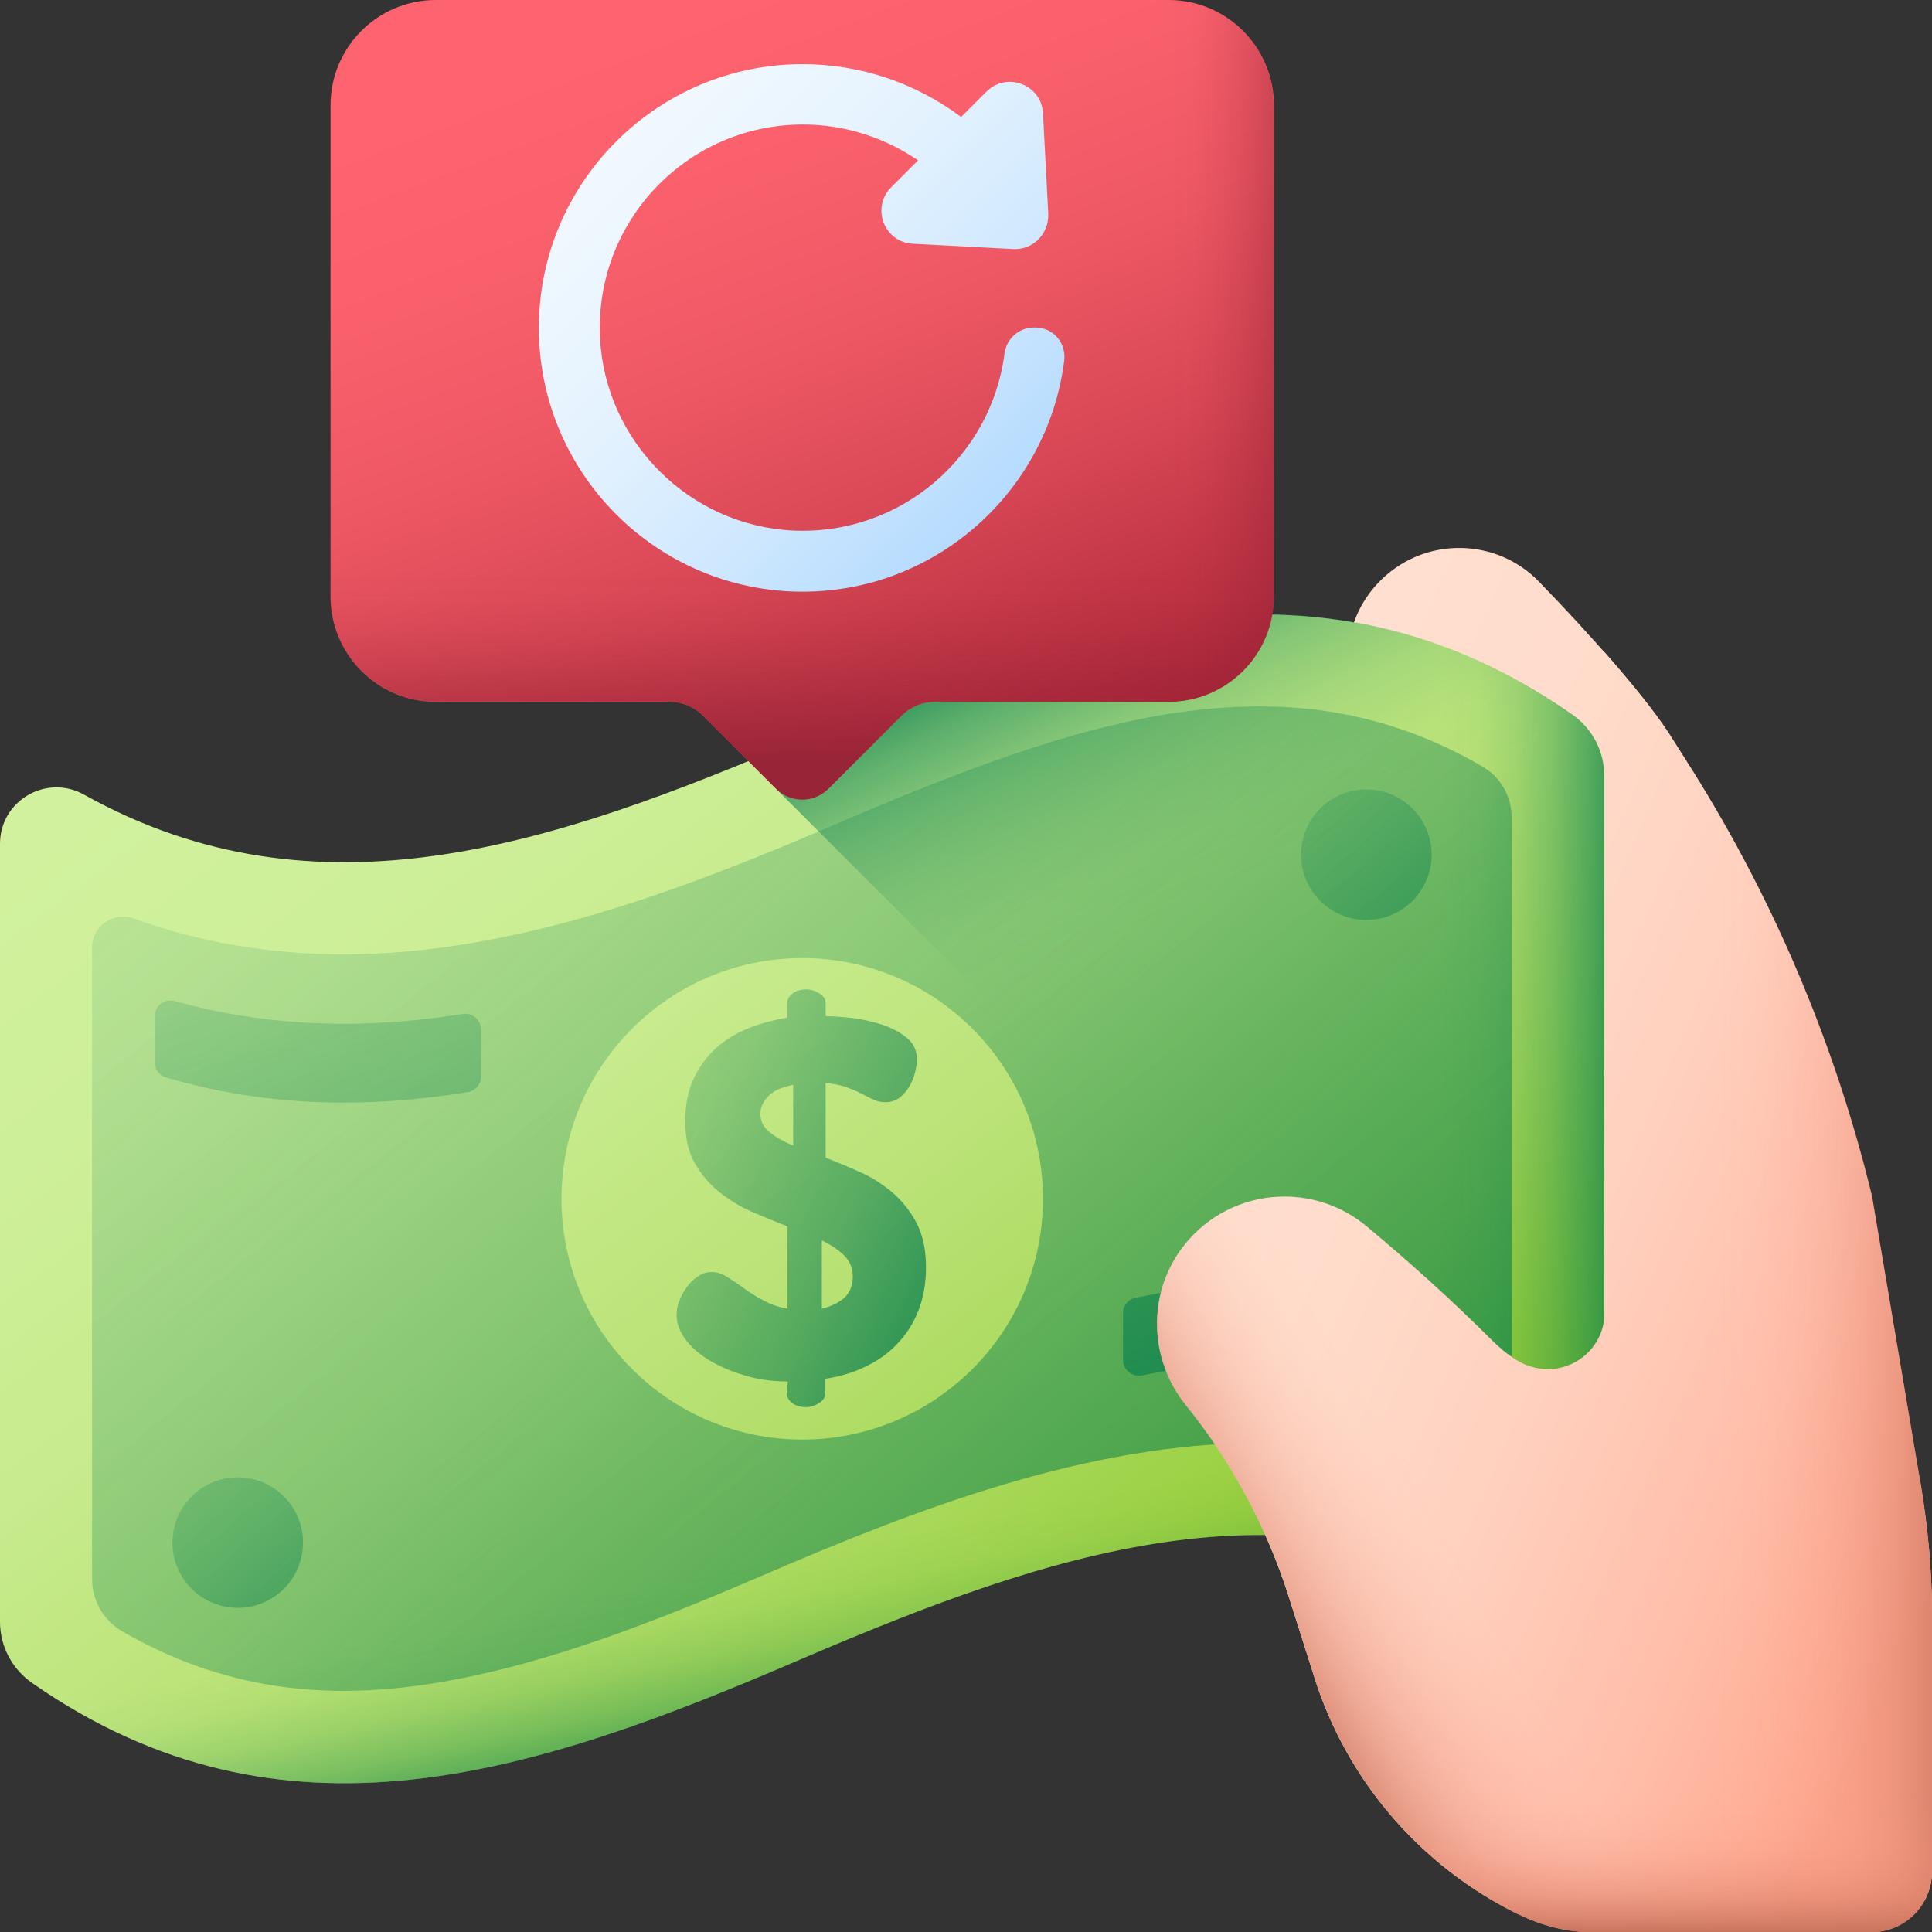 <svg id="_32_Refund" enable-background="new 0 0 512 512" viewBox="0 0 512 512" xmlns="http://www.w3.org/2000/svg" xmlns:xlink="http://www.w3.org/1999/xlink"><rect x="0" y="0" width="512" height="512" fill="#333333" stroke="none"/><linearGradient id="lg1"><stop offset="0" stop-color="#ffdfcf"/><stop offset=".245" stop-color="#ffdbca"/><stop offset=".499" stop-color="#ffd0be"/><stop offset=".757" stop-color="#ffbea9"/><stop offset="1" stop-color="#ffa78f"/></linearGradient><linearGradient id="SVGID_1_" gradientTransform="matrix(1 0 0 -1 0 514)" gradientUnits="userSpaceOnUse" x1="314.849" x2="529.308" xlink:href="#lg1" y1="223.604" y2="130.497"/><linearGradient id="SVGID_00000049905627386388105780000003583032258380518578_" gradientTransform="matrix(1 0 0 -1 0 514)" gradientUnits="userSpaceOnUse" x1="92.475" x2="321.231" y1="354.499" y2="53.21"><stop offset="0" stop-color="#d1f19e"/><stop offset=".178" stop-color="#ceef99"/><stop offset=".363" stop-color="#c7eb8d"/><stop offset=".551" stop-color="#bbe378"/><stop offset=".741" stop-color="#a9d95b"/><stop offset=".93" stop-color="#94cc36"/><stop offset="1" stop-color="#8bc727"/></linearGradient><linearGradient id="lg2"><stop offset="0" stop-color="#017b4e" stop-opacity="0"/><stop offset=".175" stop-color="#017b4e" stop-opacity=".034"/><stop offset=".357" stop-color="#017b4e" stop-opacity=".135"/><stop offset=".541" stop-color="#017b4e" stop-opacity=".304"/><stop offset=".728" stop-color="#017b4e" stop-opacity=".54"/><stop offset=".915" stop-color="#017b4e" stop-opacity=".841"/><stop offset="1" stop-color="#017b4e"/></linearGradient><linearGradient id="SVGID_00000160900123091578990620000014282688649793051270_" gradientTransform="matrix(1 0 0 -1 0 514)" gradientUnits="userSpaceOnUse" x1="70.686" x2="283.999" xlink:href="#lg2" y1="262.291" y2="164.015"/><linearGradient id="SVGID_00000142883668371399509880000006963834041647127218_" gradientTransform="matrix(1 0 0 -1 0 514)" gradientUnits="userSpaceOnUse" x1="-46.84" x2="413.463" xlink:href="#lg2" y1="503.687" y2="-41.702"/><linearGradient id="SVGID_00000116933472929136530130000006416451052678039487_" gradientTransform="matrix(1 0 0 -1 0 514)" gradientUnits="userSpaceOnUse" x1="19.19" x2="162.163" xlink:href="#lg2" y1="438.923" y2="-5.339"/><linearGradient id="SVGID_00000093167021219725685570000009581732220632645038_" gradientTransform="matrix(1 0 0 -1 0 514)" gradientUnits="userSpaceOnUse" x1="228.414" x2="371.387" xlink:href="#lg2" y1="506.255" y2="61.994"/><linearGradient id="SVGID_00000034072740298367659980000009569436548101188230_" gradientTransform="matrix(1 0 0 -1 0 514)" gradientUnits="userSpaceOnUse" x1="-11.39" x2="127.747" xlink:href="#lg2" y1="186.303" y2="34.613"/><linearGradient id="SVGID_00000018194812436703869110000004216335523634996382_" gradientTransform="matrix(1 0 0 -1 0 514)" gradientUnits="userSpaceOnUse" x1="287.647" x2="426.783" xlink:href="#lg2" y1="368.671" y2="216.98"/><linearGradient id="SVGID_00000178918985480358705890000000779923576829002913_" gradientTransform="matrix(1 0 0 -1 0 514)" gradientUnits="userSpaceOnUse" x1="382.471" x2="436.477" xlink:href="#lg2" y1="219.275" y2="219.275"/><linearGradient id="SVGID_00000057125210633366430240000005044999527347746994_" gradientTransform="matrix(1 0 0 -1 0 514)" gradientUnits="userSpaceOnUse" x1="328.766" x2="287.419" xlink:href="#lg2" y1="281.13" y2="367.387"/><linearGradient id="SVGID_00000062878960931755445240000009557275892582875271_" gradientTransform="matrix(1 0 0 -1 0 514)" gradientUnits="userSpaceOnUse" x1="221.128" x2="232.636" xlink:href="#lg2" y1="103.373" y2="45.835"/><linearGradient id="SVGID_00000093876180352802287420000013481430837315372944_" gradientTransform="matrix(1 0 0 -1 0 514)" gradientUnits="userSpaceOnUse" x1="312.388" x2="526.847" xlink:href="#lg1" y1="217.936" y2="124.829"/><linearGradient id="lg3"><stop offset="0" stop-color="#f89580" stop-opacity="0"/><stop offset=".138" stop-color="#f6947f" stop-opacity=".021"/><stop offset=".28" stop-color="#f3917c" stop-opacity=".084"/><stop offset=".425" stop-color="#ee8e78" stop-opacity=".19"/><stop offset=".572" stop-color="#e68873" stop-opacity=".337"/><stop offset=".72" stop-color="#dd826b" stop-opacity=".528"/><stop offset=".866" stop-color="#d17963" stop-opacity=".757"/><stop offset="1" stop-color="#c5715a"/></linearGradient><linearGradient id="SVGID_00000170265671619646591050000013070955622204314007_" gradientTransform="matrix(1 0 0 -1 0 514)" gradientUnits="userSpaceOnUse" x1="377.337" x2="322.938" xlink:href="#lg3" y1="121.255" y2="89.174"/><linearGradient id="SVGID_00000092428936209264003570000013926986953151969945_" gradientTransform="matrix(1 0 0 -1 0 514)" gradientUnits="userSpaceOnUse" x1="455.701" x2="521.617" xlink:href="#lg3" y1="171.6" y2="171.6"/><linearGradient id="SVGID_00000019648341283132308580000001307700059129883812_" gradientTransform="matrix(1 0 0 -1 0 514)" gradientUnits="userSpaceOnUse" x1="420.334" x2="420.334" xlink:href="#lg3" y1="38.769" y2="1.108"/><linearGradient id="SVGID_00000105401406591544919060000016733607692958821288_" gradientTransform="matrix(1 0 0 -1 0 514)" gradientUnits="userSpaceOnUse" x1="179.402" x2="255.491" y1="509.44" y2="306.536"><stop offset="0" stop-color="#fe646f"/><stop offset=".216" stop-color="#f9606c"/><stop offset=".44" stop-color="#ed5763"/><stop offset=".667" stop-color="#d84755"/><stop offset=".895" stop-color="#bb3142"/><stop offset="1" stop-color="#ac2638"/></linearGradient><linearGradient id="lg4"><stop offset="0" stop-color="#972437" stop-opacity="0"/><stop offset=".158" stop-color="#972437" stop-opacity=".028"/><stop offset=".321" stop-color="#972437" stop-opacity=".11"/><stop offset=".487" stop-color="#972437" stop-opacity=".247"/><stop offset=".655" stop-color="#972437" stop-opacity=".44"/><stop offset=".825" stop-color="#972437" stop-opacity=".688"/><stop offset=".993" stop-color="#972437" stop-opacity=".987"/><stop offset="1" stop-color="#972437"/></linearGradient><linearGradient id="SVGID_00000108296017293906887480000002676969389221107380_" gradientTransform="matrix(1 0 0 -1 0 514)" gradientUnits="userSpaceOnUse" x1="212.561" x2="212.561" xlink:href="#lg4" y1="362.802" y2="310.762"/><linearGradient id="SVGID_00000066495829575839714310000011315946036016473533_" gradientTransform="matrix(1 0 0 -1 0 514)" gradientUnits="userSpaceOnUse" x1="310.115" x2="354.405" xlink:href="#lg4" y1="408.056" y2="408.056"/><linearGradient id="SVGID_00000159460915156537994510000010753158062234227640_" gradientTransform="matrix(1 0 0 -1 0 514)" gradientUnits="userSpaceOnUse" x1="143.668" x2="270.976" y1="508.791" y2="381.483"><stop offset="0" stop-color="#f5fbff"/><stop offset=".241" stop-color="#f0f8fe"/><stop offset=".492" stop-color="#e4f2fe"/><stop offset=".746" stop-color="#cfe8fe"/><stop offset="1" stop-color="#b3dafe"/></linearGradient><g><g><path d="m512 428v67.9c0 8.9-7.2 16.1-16.1 16.1h-73.9c-6.8 0-13.5-1.7-19.7-4.8h-.1c-25.8-12.7-45.3-35.4-53.9-62.8l-6.7-21.1c-5.9-18.6-15.2-35.9-27.4-51-10.3-12.8-10.2-31.2.6-43.6 6.7-7.7 16.1-11.6 25.5-11.6 7.7 0 15.4 2.6 21.8 7.9 11.5 9.6 22.6 19.6 33.2 30.2 13.4 13.3 19.6 5 19.7.8l1-33.9c.9-31.4-6.6-62.5-21.8-90-7.3-13.1-16.5-25-27.3-35.3-.1-.1-.2-.2-.4-.4-12.4-11.6-12.5-31.2-.3-42.9l.1-.1c11.7-11.2 30.3-10.9 41.6.8 13.3 13.7 27.6 29.8 34.3 40.2l4 6.3c22.9 35.7 39.7 75 49.7 116.2l12.7 75.2c.1.3.1.6.2.9 2.1 11.6 3.2 23.3 3.2 35z" fill="url(#SVGID_1_)"/><g><path d="m425.1 411.7c0 11.4-12.3 18.6-22.3 13-62-34.6-124.6-13.2-190.3 14.9-70.5 30.4-137.5 52.8-204 6.4-5.3-3.7-8.5-9.7-8.5-16.2v-206.2c0-11.4 12.3-18.6 22.3-13 62 34.6 124.6 13.2 190.3-14.9 70.6-30.3 137.6-52.7 204.1-6.3 5.3 3.7 8.5 9.7 8.5 16.2v206.1z" fill="url(#SVGID_00000049905627386388105780000003583032258380518578_)"/><path d="m208.8 366.1c-4.1 0-7.9-.5-11.4-1.6-3.6-1-6.7-2.4-9.4-4s-4.8-3.5-6.4-5.6c-1.5-2.1-2.3-4.2-2.3-6.4 0-1.2.2-2.4.7-3.7s1.1-2.5 2-3.7c.8-1.1 1.8-2.1 2.9-2.8 1.1-.8 2.3-1.2 3.6-1.2 1.4 0 2.8.4 4.2 1.3s2.8 1.8 4.3 2.9 3.2 2.2 5.1 3.2c1.9 1.1 4.1 1.9 6.6 2.3v-21.8c-3.2-1.2-6.3-2.5-9.5-3.9s-6.1-3.2-8.7-5.3-4.7-4.6-6.4-7.6-2.5-6.7-2.5-11 .7-8.1 2.2-11.3 3.5-5.9 5.9-8.1c2.5-2.2 5.3-4 8.6-5.3s6.7-2.2 10.3-2.8v-3.8c0-1 .5-1.9 1.4-2.6s2.2-1.1 3.7-1.1c1.3 0 2.4.4 3.5 1.1s1.6 1.6 1.6 2.6v3.4c2.1 0 4.5.2 7.3.5 2.8.4 5.4 1 7.9 1.8 2.5.9 4.6 2 6.4 3.5s2.6 3.4 2.6 5.8c0 .9-.2 2-.5 3.3s-.8 2.5-1.5 3.7-1.6 2.2-2.6 3c-1.1.8-2.3 1.2-3.8 1.2-1.1 0-2.1-.2-3.1-.7-1-.4-2.1-1-3.2-1.6s-2.5-1.1-4-1.7c-1.5-.5-3.4-.9-5.5-1.1v19.8c3.1 1.2 6.2 2.5 9.3 3.9 3.2 1.4 6 3.3 8.6 5.5 2.6 2.3 4.7 5 6.3 8.1 1.6 3.2 2.4 7 2.4 11.6 0 4.2-.7 8-2 11.4-1.3 3.3-3.1 6.2-5.5 8.7-2.3 2.5-5.1 4.5-8.4 6.1-3.2 1.6-6.9 2.7-10.8 3.3v3.9c0 1-.5 1.8-1.6 2.5s-2.3 1.1-3.5 1.1c-1.5 0-2.8-.4-3.7-1.1s-1.4-1.6-1.4-2.6zm-7.3-71c0 2 .8 3.6 2.4 4.9s3.7 2.5 6.3 3.6v-16.1c-3.1.6-5.3 1.6-6.6 3-1.4 1.5-2.1 3-2.1 4.6zm24.5 43.2c0-2.3-.8-4.1-2.3-5.6s-3.5-2.8-5.9-4v18.1c2.3-.5 4.3-1.5 5.9-2.8 1.5-1.4 2.3-3.3 2.3-5.7z" fill="url(#SVGID_00000160900123091578990620000014282688649793051270_)"/><path d="m392.8 203.1c-18.4-10.7-37.8-15.9-58.9-15.9-33 0-67.2 11.8-111.7 30.9-39.3 16.9-85.1 34.8-131 34.8-19.6 0-38.1-3.1-55.8-9.5-5.4-1.9-11 2-11 7.7v167.3c0 5.7 2.9 10.9 7.8 13.8 18.4 10.7 37.8 15.9 58.9 15.9 36.6 0 76.9-15.9 111.7-30.9 39.3-16.9 85.1-34.8 131-34.8 19.6 0 38.1 3.1 55.8 9.5 5.4 1.9 11-2 11-7.7v-167.3c.1-5.7-2.9-11-7.8-13.8zm-180.2 178.4c-35.2 0-63.8-28.6-63.8-63.8s28.6-63.8 63.8-63.8 63.8 28.6 63.8 63.8-28.6 63.8-63.8 63.8z" fill="url(#SVGID_00000142883668371399509880000006963834041647127218_)"/><g><path d="m127.5 272.8v12.5c0 2-1.5 3.8-3.5 4.1-10.9 1.8-21.8 2.8-32.8 2.8-16.5 0-32.2-2.2-47.3-6.7-1.8-.5-2.9-2.2-2.9-4v-12.2c0-2.8 2.7-4.8 5.3-4 14.4 4 29.2 6 44.9 6 10.5 0 21-.9 31.4-2.6 2.6-.4 4.9 1.6 4.9 4.1z" fill="url(#SVGID_00000116933472929136530130000006416451052678039487_)"/><path d="m384.1 354.2v11.8c0 3-3 5-5.8 3.9-14.1-5.9-28.8-8.7-44.5-8.7-10.2 0-20.5 1.1-31.2 3.3-2.6.5-5-1.5-5-4.1v-12.4c0-2 1.4-3.7 3.4-4.1 11.3-2.3 22.1-3.6 32.9-3.6 16.9 0 32.7 3.3 47.8 10.2 1.5.6 2.4 2.1 2.4 3.7z" fill="url(#SVGID_00000093167021219725685570000009581732220632645038_)"/></g><g><circle cx="63" cy="408.8" fill="url(#SVGID_00000034072740298367659980000009569436548101188230_)" r="17.3"/><circle cx="362.1" cy="226.5" fill="url(#SVGID_00000018194812436703869110000004216335523634996382_)" r="17.3"/></g><path d="m416.6 189.3c-48.7-34-97.7-31-148.2-15.1v244.1c45.7-14.4 90.2-18.2 134.4 6.5 10 5.6 22.3-1.6 22.3-13v-206.3c0-6.5-3.2-12.5-8.5-16.2z" fill="url(#SVGID_00000178918985480358705890000000779923576829002913_)"/><path d="m416.6 189.3c-62.8-43.8-126-26.3-192.2 1.3l-18.6 18.6 214 214c3.2-2.7 5.3-6.7 5.3-11.4v-206.3c0-6.5-3.2-12.5-8.5-16.2z" fill="url(#SVGID_00000057125210633366430240000005044999527347746994_)"/><path d="m0 303.8v126c0 6.5 3.2 12.5 8.5 16.2 66.5 46.4 133.5 24 204.1-6.3 65.7-28.2 128.3-49.6 190.3-14.9 10 5.6 22.3-1.6 22.3-13v-108z" fill="url(#SVGID_00000062878960931755445240000009557275892582875271_)"/></g><path d="m512 428v67.9c0 8.9-7.2 16.1-16.1 16.1h-73.9c-6.8 0-13.5-1.7-19.7-4.8 0 0 0 0-.1 0-25.8-12.7-45.3-35.4-53.9-62.8l-6.7-21.1c-5.9-18.6-15.2-35.9-27.4-51-6.3-7.9-8.7-17.8-7.1-27.2 1-5.9 3.6-11.6 7.8-16.4 6.7-7.7 16.1-11.6 25.5-11.6 7.7 0 15.4 2.6 21.8 7.9 11.5 9.6 22.6 19.6 33.2 30.2 2.1 2.1 4 3.6 5.8 4.8 1.2.8 2.4 1.4 3.4 1.8.1 0 .2.1.4.1 9.5 3.6 20.2-3.4 20.2-14v-175.1c7.1 8.1 13.4 15.8 17.2 21.7l4 6.3c22.9 35.7 39.7 75 49.7 116.2l12.7 75.2c0 .3.1.6.2.9 1.9 11.5 3 23.2 3 34.9z" fill="url(#SVGID_00000093876180352802287420000013481430837315372944_)"/><path d="m512 428v67.9c0 8.9-7.2 16.1-16.1 16.1h-73.9c-6.8 0-13.5-1.7-19.7-4.8 0 0 0 0-.1 0-25.8-12.7-45.3-35.4-53.9-62.8l-6.7-21.1c-5.9-18.6-15.2-35.9-27.4-51-6.3-7.9-8.7-17.8-7.1-27.2 1-5.9 3.6-11.6 7.8-16.4 6.7-7.7 16.1-11.6 25.5-11.6 7.7 0 15.4 2.6 21.8 7.9 11.5 9.6 22.6 19.6 33.2 30.2 2.1 2.1 4 3.6 5.8 4.8 1.2.8 2.4 1.4 3.4 1.8.1 0 .2.1.4.1 9.5 3.6 20.2-3.4 20.2-14v-175.1c7.1 8.1 13.4 15.8 17.2 21.7l4 6.3c22.9 35.7 39.7 75 49.7 116.2l12.7 75.2c0 .3.1.6.2.9 1.9 11.5 3 23.2 3 34.9z" fill="url(#SVGID_00000170265671619646591050000013070955622204314007_)"/><path d="m508.8 392.1-12.7-75.2c-10-41.2-26.8-80.5-49.7-116.2l-4-6.3c-3.8-5.9-10-13.6-17.2-21.7v175.1c0 9-7.7 15.4-15.8 14.9v147.3c4.1 1.3 8.3 2 12.6 2h73.9c8.9 0 16.1-7.2 16.1-16.1v-67.9c0-11.7-1.1-23.4-3.1-35-.1-.3-.1-.6-.1-.9z" fill="url(#SVGID_00000092428936209264003570000013926986953151969945_)"/><path d="m341.6 423.4 6.7 21.1c8.7 27.4 28.2 50.1 53.9 62.8h.1c6.1 3 12.8 4.8 19.7 4.8h73.9c8.9 0 16.1-7.2 16.1-16.1v-68c0-11.5-1.1-23-3-34.4h-180.3c5.3 9.4 9.6 19.4 12.9 29.8z" fill="url(#SVGID_00000019648341283132308580000001307700059129883812_)"/></g><g><g><path d="m309.7 0h-194.2c-15.4 0-27.9 12.5-27.9 27.9v130.2c0 15.4 12.5 27.9 27.9 27.9h61.9c3.3 0 6.5 1.3 8.9 3.7l19.3 19.3c3.9 3.9 10.1 3.9 14 0l19.3-19.3c2.4-2.4 5.6-3.7 8.9-3.7h61.9c15.4 0 27.9-12.5 27.9-27.9v-130.2c0-15.4-12.5-27.9-27.9-27.9z" fill="url(#SVGID_00000105401406591544919060000016733607692958821288_)"/><path d="m87.6 101.3v56.7c0 15.4 12.5 27.9 27.9 27.9h61.9c3.3 0 6.5 1.3 8.9 3.7l19.3 19.3c3.9 3.9 10.1 3.9 14 0l19.3-19.3c2.4-2.4 5.6-3.7 8.9-3.7h61.9c15.4 0 27.9-12.5 27.9-27.9v-56.7z" fill="url(#SVGID_00000108296017293906887480000002676969389221107380_)"/><path d="m309.7 0h-103.9v209.2c3.9 3.6 10 3.6 13.7-.2l19.3-19.3c2.4-2.4 5.6-3.7 8.9-3.7h61.9c15.4 0 27.9-12.5 27.9-27.9v-130.2c.1-15.4-12.4-27.9-27.8-27.9z" fill="url(#SVGID_00000066495829575839714310000011315946036016473533_)"/></g><path d="m274.4 86.8h-.4c-4 0-7.3 3-7.8 6.9-3.5 27.3-27.5 48.2-56 46.9-27.6-1.3-49.9-23.7-51.2-51.2-1.4-30.9 23.2-56.4 53.8-56.4 11 0 21.6 3.4 30.5 9.5l-7.1 7.1c-5.4 5.4-1.9 14.6 5.7 15l26.6 1.4c5.2.3 9.5-4 9.3-9.3l-1.4-26.7c-.4-7.6-9.6-11.1-15-5.7l-6.7 6.7c-12-9-26.7-14-42-14-38.5 0-69.9 31.3-69.9 69.9 0 38.5 31.3 69.9 69.9 69.9 35.5 0 64.9-26.7 69.3-61 .7-4.9-2.9-9-7.6-9z" fill="url(#SVGID_00000159460915156537994510000010753158062234227640_)"/></g></g></svg>